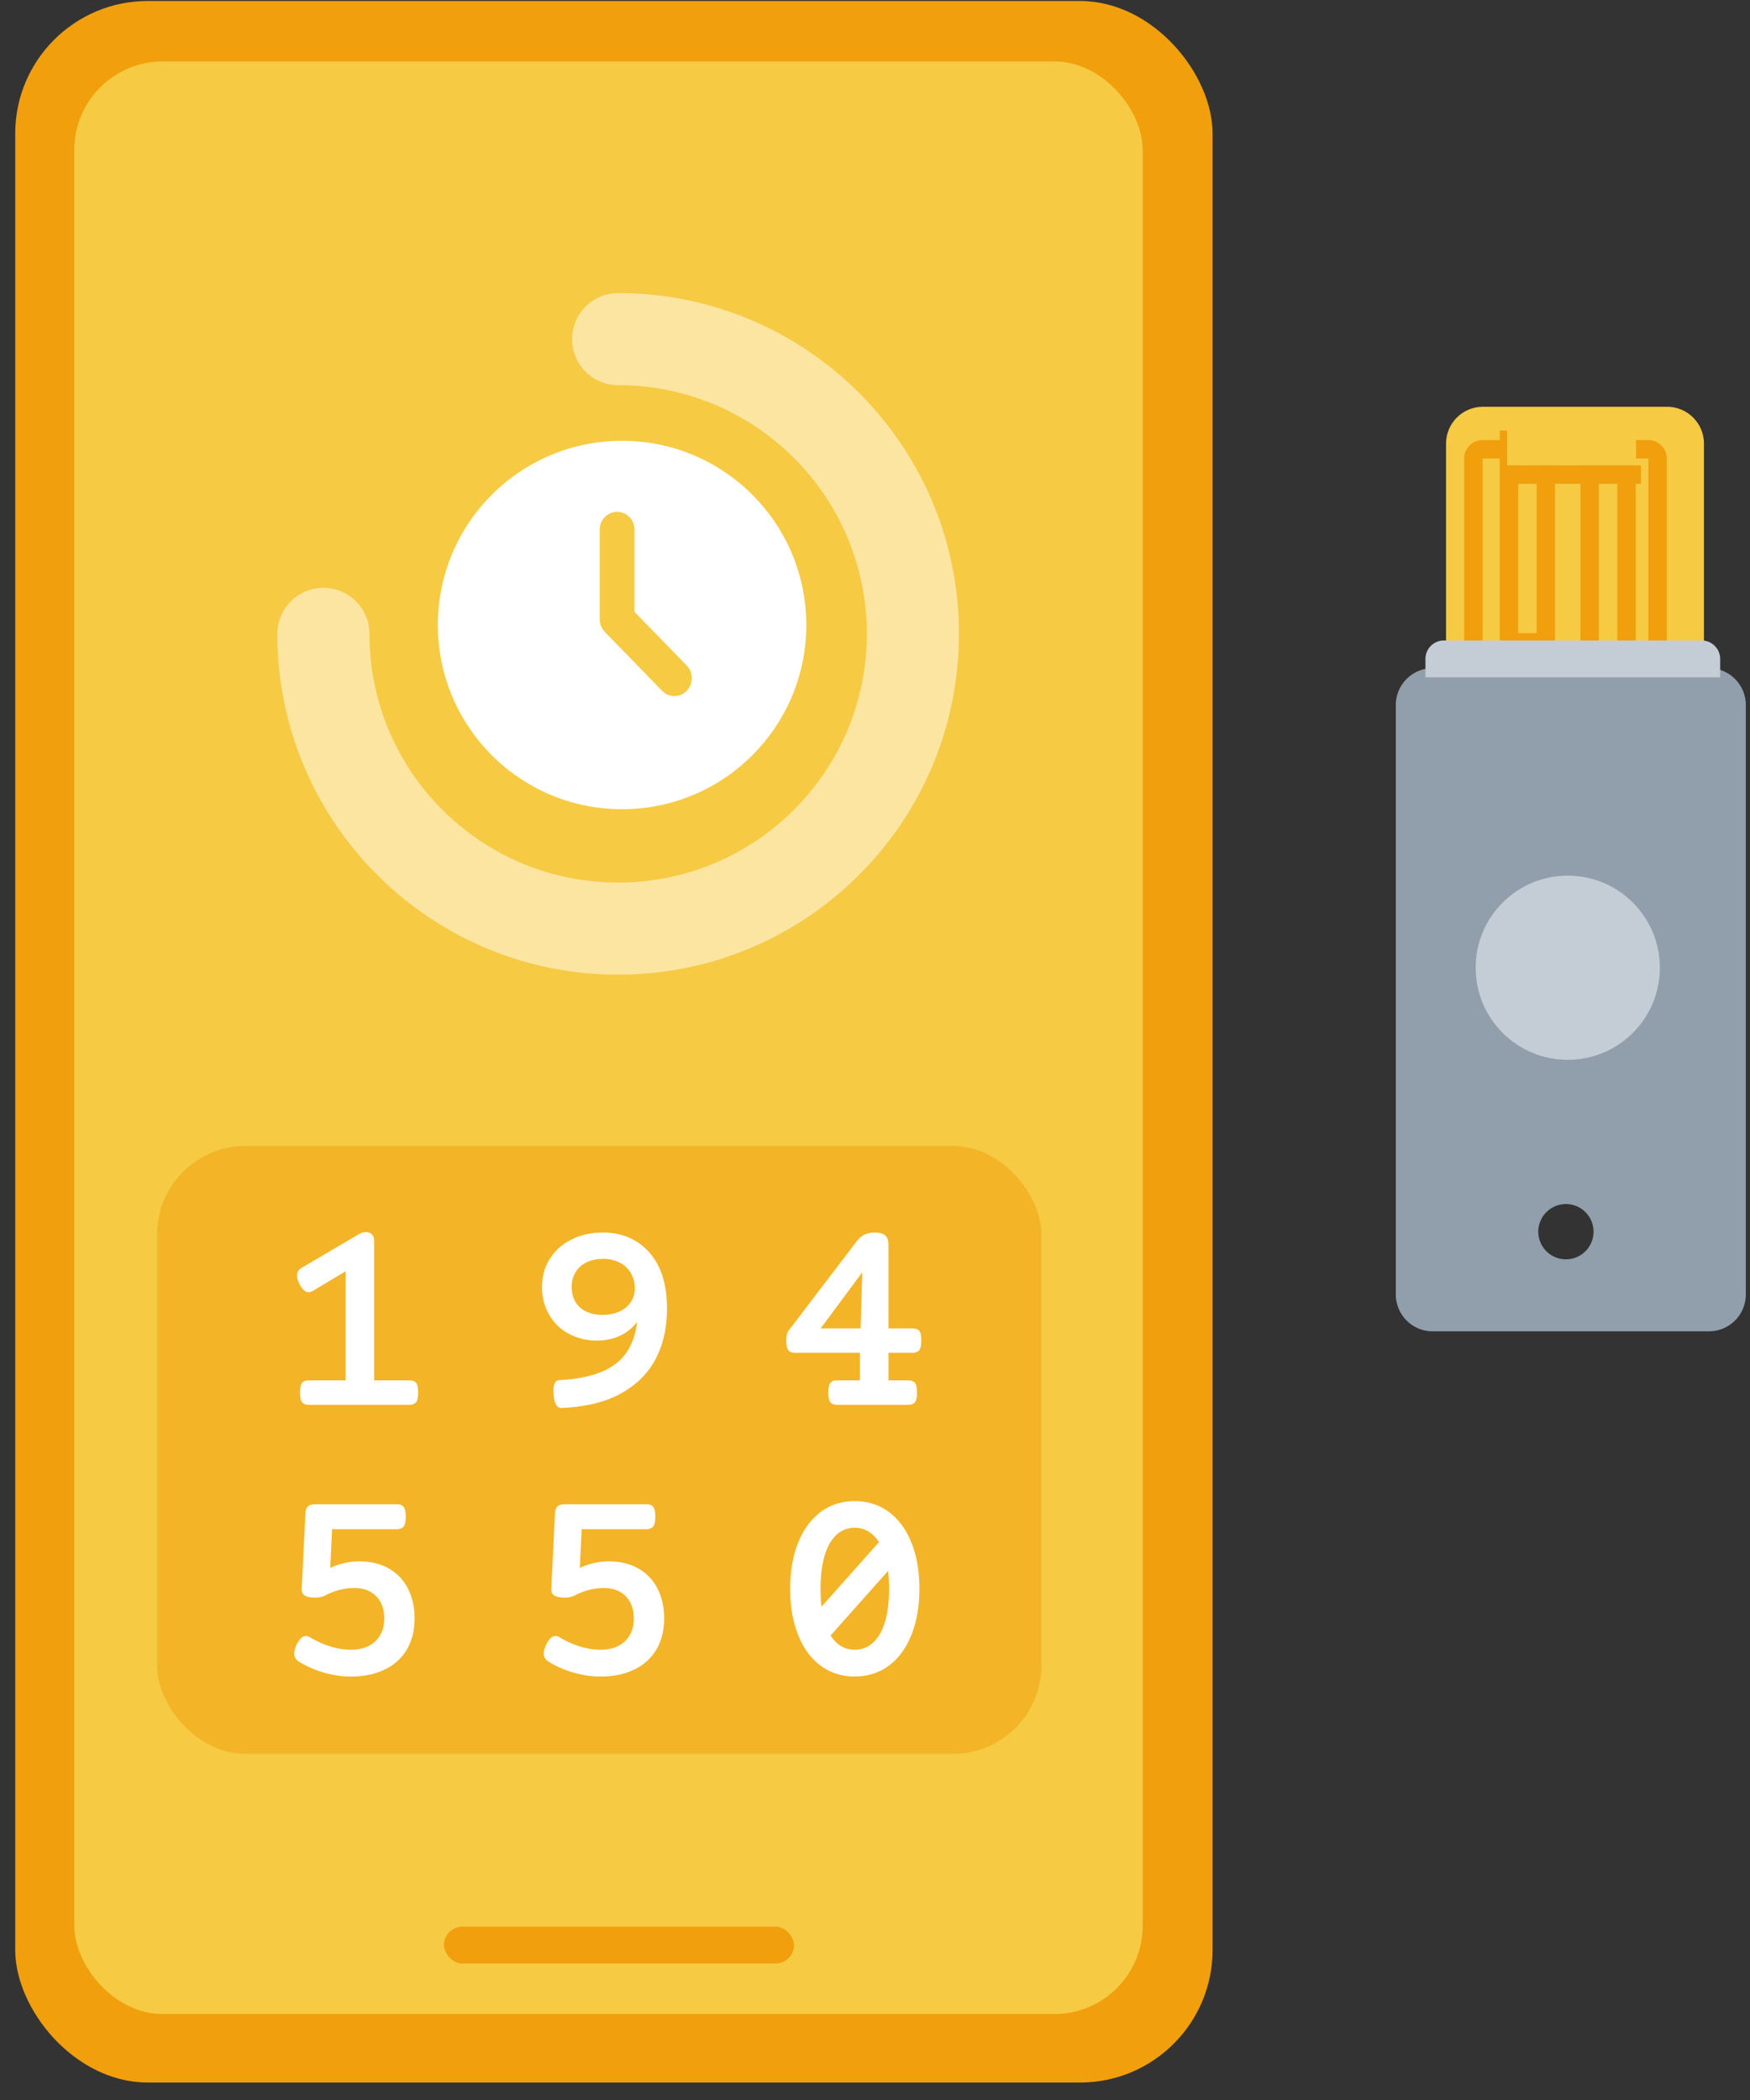<svg xmlns="http://www.w3.org/2000/svg" xmlns:xlink="http://www.w3.org/1999/xlink" width="95" height="114" viewBox="0 0 95 114">
    <rect x="0" y="0" width="95" height="114" fill="#333333" stroke="none"/>
    <defs>
        <rect id="a" width="58" height="106" x=".724" y="-.194" rx="4.8"/>
    </defs>
    <g fill="none" fill-rule="evenodd">
        <g transform="translate(-.124 .04)">
            <g>
                <rect width="65" height="113" x=".95" y=".013" fill="#F19F0D" rx="7.2"/>
                <use fill="#F6CA43" transform="translate(3.433 3.49)" xlink:href="#a"/>
                <g transform="translate(8.415 61.206)">
                    <rect width="48" height="33" x=".239" y=".965" fill="#F19F0D" opacity=".5" rx="4.8"/>
                    <path fill="#FFF" fill-rule="nonzero" d="M13.92 13.691c.186 0 .314.047.383.14.07.092.105.268.105.526 0 .247-.036.419-.108.514-.073.095-.199.143-.38.143H8.484c-.18 0-.307-.048-.379-.143-.072-.095-.108-.267-.108-.514 0-.258.035-.434.104-.526.07-.093.198-.14.383-.14h1.988V7.767L8.7 8.827a.453.453 0 0 1-.24.077c-.108 0-.21-.054-.305-.163a1.335 1.335 0 0 1-.232-.379.997.997 0 0 1-.09-.363c0-.186.09-.33.271-.433l3.094-1.818a.792.792 0 0 1 .371-.108c.134 0 .243.04.325.12.083.08.124.192.124.336v7.595h1.903zm10.532-8.028c.603 0 1.148.13 1.636.39.487.261.885.636 1.195 1.126.423.67.634 1.542.634 2.614 0 1.026-.201 1.929-.603 2.707-.403.779-1.019 1.403-1.849 1.872-.85.485-1.933.755-3.248.812a.335.335 0 0 1-.306-.154c-.075-.109-.122-.282-.143-.519l-.015-.255c0-.371.1-.565.301-.58.918-.046 1.679-.193 2.282-.44.603-.248 1.062-.599 1.377-1.053.304-.443.5-.997.587-1.663-.546.67-1.273 1.006-2.18 1.006a3.166 3.166 0 0 1-1.536-.368 2.695 2.695 0 0 1-1.063-1.032 2.96 2.96 0 0 1-.387-1.516c0-.567.14-1.074.421-1.52a2.881 2.881 0 0 1 1.18-1.048c.5-.253 1.072-.379 1.717-.379zm0 1.431c-.34 0-.64.062-.897.186a1.38 1.38 0 0 0-.596.526 1.466 1.466 0 0 0-.216.804c0 .47.15.84.448 1.114.3.273.71.41 1.23.41.34 0 .643-.06.909-.182.265-.121.473-.293.622-.514.145-.212.217-.462.217-.75 0-.3-.07-.57-.209-.813a1.482 1.482 0 0 0-.595-.572 1.922 1.922 0 0 0-.913-.209zm14.747-1.43c.263 0 .452.053.568.162.116.108.174.27.174.487v4.555h1.292c.185 0 .313.047.383.14.07.092.104.268.104.526 0 .247-.036.419-.108.514-.072.095-.199.143-.38.143h-1.29v1.5H41c.185 0 .313.047.383.14.07.092.104.268.104.526 0 .247-.036.419-.108.514-.073.095-.199.143-.38.143h-3.836c-.18 0-.306-.048-.379-.143-.072-.095-.108-.267-.108-.514 0-.258.035-.434.105-.526.07-.093.197-.14.382-.14h1.23v-1.5h-3.511c-.18 0-.307-.048-.38-.143-.071-.095-.107-.267-.107-.514 0-.248.036-.423.108-.526l3.69-4.842c.128-.175.272-.303.432-.383.16-.08.35-.12.573-.12zm-2.94 5.204h2.166l.093-3.047-2.258 3.047zm-23.011 9.545c.18 0 .306.05.379.147.072.098.108.276.108.534 0 .247-.037.421-.112.522-.075.1-.2.15-.375.15H9.736l-.1 2.105a3.588 3.588 0 0 1 1.57-.356c.624 0 1.163.13 1.616.39.454.26.8.626 1.037 1.095.237.469.355 1.005.355 1.609 0 .65-.139 1.211-.417 1.686a2.73 2.73 0 0 1-1.207 1.09c-.51.253-1.121.38-1.833.38-.49 0-.98-.072-1.47-.214a5.373 5.373 0 0 1-1.345-.591.503.503 0 0 1-.263-.449c0-.093.028-.215.085-.367.057-.152.134-.286.232-.402.098-.116.206-.174.325-.174.067 0 .136.02.209.062a4.92 4.92 0 0 0 1.11.502 3.78 3.78 0 0 0 1.117.178c.557 0 .998-.152 1.323-.456.325-.304.487-.72.487-1.245 0-.5-.146-.9-.437-1.2-.291-.298-.684-.448-1.18-.448-.556 0-1.095.14-1.616.418a1.27 1.27 0 0 1-.51.1c-.274 0-.467-.038-.58-.116-.114-.077-.165-.206-.155-.386l.2-4.06c.011-.187.058-.317.14-.392.083-.074.217-.112.402-.112h4.417zm13.547 0c.18 0 .307.05.38.147.072.098.108.276.108.534 0 .247-.038.421-.112.522-.075.1-.2.15-.376.15h-3.51l-.101 2.105a3.588 3.588 0 0 1 1.57-.356c.623 0 1.162.13 1.616.39.454.26.8.626 1.036 1.095.238.469.356 1.005.356 1.609 0 .65-.139 1.211-.417 1.686a2.73 2.73 0 0 1-1.207 1.09c-.51.253-1.121.38-1.833.38-.49 0-.98-.072-1.47-.214a5.373 5.373 0 0 1-1.345-.591.503.503 0 0 1-.263-.449c0-.093.028-.215.085-.367.057-.152.134-.286.232-.402.098-.116.206-.174.325-.174.067 0 .136.02.208.062a4.92 4.92 0 0 0 1.11.502 3.78 3.78 0 0 0 1.118.178c.557 0 .998-.152 1.323-.456.324-.304.487-.72.487-1.245 0-.5-.146-.9-.437-1.2-.291-.298-.685-.448-1.18-.448-.557 0-1.095.14-1.616.418a1.27 1.27 0 0 1-.51.1c-.274 0-.467-.038-.58-.116-.114-.077-.166-.206-.155-.386l.2-4.06c.011-.187.057-.317.14-.392.082-.074.217-.112.402-.112h4.416zm11.313-.17c.706 0 1.325.197 1.856.592.531.394.941.955 1.23 1.682.284.712.425 1.542.425 2.49 0 .939-.143 1.768-.429 2.487-.286.72-.692 1.278-1.218 1.675-.536.397-1.158.595-1.864.595-.706 0-1.325-.197-1.856-.591-.531-.395-.939-.956-1.222-1.683-.284-.711-.426-1.539-.426-2.482 0-.939.142-1.768.426-2.487.283-.72.69-1.28 1.222-1.682.53-.397 1.15-.596 1.856-.596zm0 1.447c-.382 0-.712.127-.99.382-.278.256-.492.63-.642 1.126-.15.51-.224 1.113-.224 1.81 0 .391.018.714.054.966l3.117-3.503a1.76 1.76 0 0 0-.572-.58 1.407 1.407 0 0 0-.743-.201zm0 6.62c.382 0 .712-.126.99-.379s.495-.626.65-1.121c.15-.506.224-1.106.224-1.802 0-.382-.018-.707-.054-.975L36.8 27.537c.325.515.76.773 1.307.773z"/>
                </g>
            </g>
            <rect width="19" height="2" x="24.226" y="104.551" fill="#F19F0D" rx="1"/>
        </g>
        <g transform="rotate(90 36.578 58.322)">
            <path fill="#919EAB" d="M48.528.127a2 2 0 0 1 2 2v15a2 2 0 0 1-2 2h-32a2 2 0 0 1-2-2v-15a2 2 0 0 1 2-2h32zm-3.409 8.266a1.5 1.5 0 1 0 0 3 1.5 1.5 0 0 0 0-3z"/>
            <path fill="#F6CA43" d="M2.339 2.4h12v14h-12a2 2 0 0 1-2-2v-10a2 2 0 0 1 2-2z"/>
            <path fill="#F6CA43" stroke="#F19F0D" d="M13.646 14.917v-10h-10.5a.5.5 0 0 0-.5.5v9a.5.5 0 0 0 .5.5h10.5z"/>
            <path fill="#F6CA43" stroke="#F19F0D" d="M3.025 6.603v2h11v-2h-11zM2.128 10.985v2h11v-2h-11z"/>
            <path fill="#C4CDD5" d="M14.026 1.519h1v16h-1a1 1 0 0 1-1-1v-14a1 1 0 0 1 1-1z"/>
            <path fill="#F6CA43" d="M1.521 6.087h2v7h-2z"/>
            <path fill="#F19F0D" d="M3.52 5.82h1v7h-1z"/>
            <circle cx="30.79" cy="9.793" r="5" fill="#C4CDD5"/>
        </g>
        <g fill="#FFF" fill-rule="nonzero">
            <path d="M33.77 23.929c-5.524 0-10 4.477-10 10s4.476 10 10 10c5.522 0 10-4.477 10-10s-4.478-10-10-10zm2.172 13.573l-3.11-3.2a.985.985 0 0 1-.277-.686v-4.858c0-.536.423-.972.944-.972.522 0 .945.436.945.972v4.456l2.834 2.914a.992.992 0 0 1 0 1.374.927.927 0 0 1-1.336 0z"/>
            <path d="M15.056 34.41c0 10.218 8.283 18.5 18.5 18.5s18.5-8.282 18.5-18.5c0-10.217-8.283-18.5-18.5-18.5a2.5 2.5 0 1 0 0 5c7.456 0 13.5 6.045 13.5 13.5 0 7.457-6.044 13.5-13.5 13.5s-13.5-6.043-13.5-13.5a2.5 2.5 0 1 0-5 0z" opacity=".5"/>
        </g>
    </g>
</svg>
